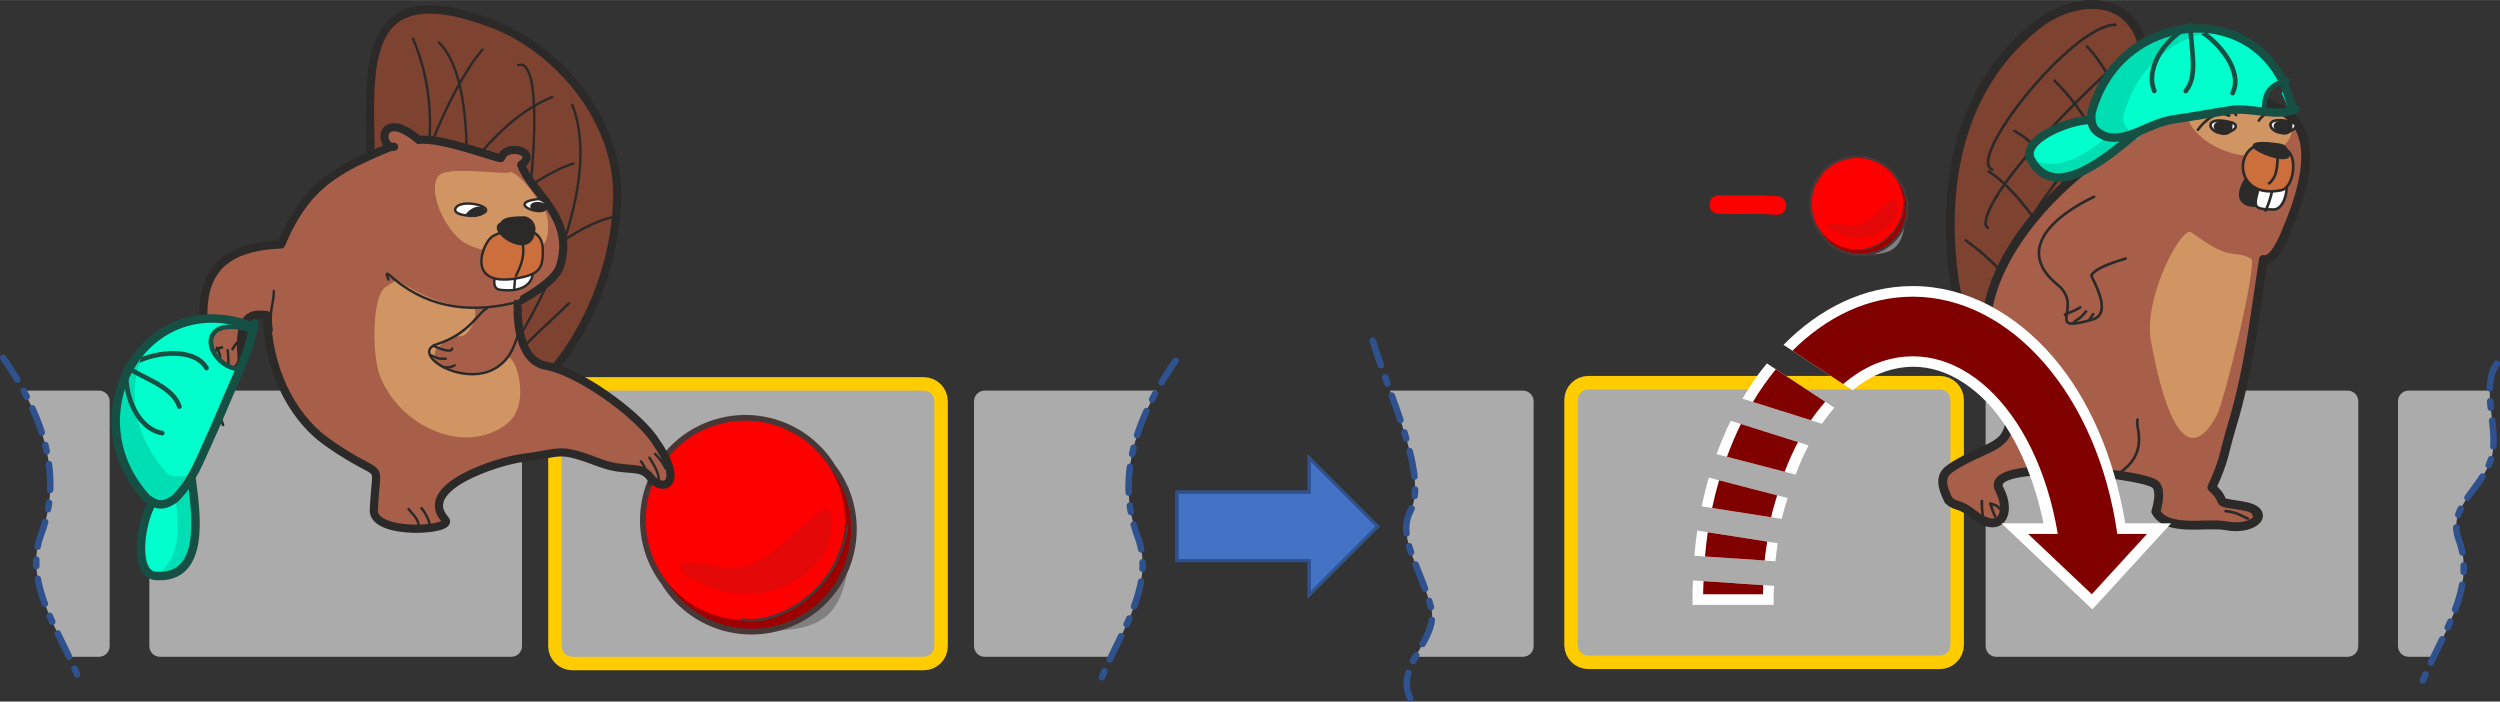 <?xml version="1.0" encoding="UTF-8" standalone="no"?>
<svg
   xmlns:dc="http://purl.org/dc/elements/1.1/"
   xmlns:cc="http://creativecommons.org/ns#"
   xmlns:rdf="http://www.w3.org/1999/02/22-rdf-syntax-ns#"
   xmlns:svg="http://www.w3.org/2000/svg"
   xmlns="http://www.w3.org/2000/svg"
   xmlns:sodipodi="http://sodipodi.sourceforge.net/DTD/sodipodi-0.dtd"
   xmlns:inkscape="http://www.inkscape.org/namespaces/inkscape"
   inkscape:export-ydpi="300"
   inkscape:export-xdpi="300"
   inkscape:export-filename="C:\Users\Susanne Datzko\Desktop\Informatik-Biber\github\2021\1_swiss_workshop\2021-CH-07a_Calculating_With_Hats\graphics\2021-CH-07a_beavers.png"
   xml:space="preserve"
   width="9.244in"
   height="2.594in"
   version="1.1"
   style="clip-rule:evenodd;fill-rule:evenodd;image-rendering:optimizeQuality;shape-rendering:geometricPrecision;text-rendering:geometricPrecision"
   viewBox="0 0 9392.108 2635.306"
   id="svg3471"
   sodipodi:docname="2021-CH-07a_taskbody_hand_head_chip-compatible.svg"
   inkscape:version="1.0 (4035a4fb49, 2020-05-01)"><rect x="0" y="0" width="9392.108" height="2635.306" fill="#333333" stroke="none"/><sodipodi:namedview
   fit-margin-bottom="0"
   fit-margin-right="0"
   fit-margin-left="0"
   fit-margin-top="0"
   inkscape:window-maximized="1"
   inkscape:window-y="222"
   inkscape:window-x="-8"
   inkscape:cy="233.82433"
   inkscape:cx="724.47735"
   inkscape:zoom="0.70933282"
   inkscape:snap-global="false"
   inkscape:document-rotation="0"
   pagecolor="#ffffff"
   bordercolor="#666666"
   borderopacity="1"
   objecttolerance="10"
   gridtolerance="10"
   guidetolerance="10"
   inkscape:pageopacity="0"
   inkscape:pageshadow="2"
   inkscape:window-width="1680"
   inkscape:window-height="987"
   id="namedview3473"
   showgrid="false"
   inkscape:current-layer="_1128255232" />
 <defs
   id="defs2260">
  <style
   type="text/css"
   id="style2258">
   <![CDATA[
    .str1 {stroke:#2B2A29;stroke-width:6;stroke-linecap:round;stroke-linejoin:round}
    .str0 {stroke:#2B2A29;stroke-width:20;stroke-linecap:round;stroke-linejoin:round}
    .str3 {stroke:#E31E24;stroke-width:60;stroke-linecap:round;stroke-linejoin:round}
    .str2 {stroke:#E31E24;stroke-width:60;stroke-dasharray:60 60}
    .fil5 {fill:none}
    .fil19 {fill:#009846}
    .fil6 {fill:#2B2A29}
    .fil9 {fill:#748187}
    .fil11 {fill:#7E4230}
    .fil8 {fill:#96A7B1}
    .fil12 {fill:#A75F4A}
    .fil16 {fill:#B8C8BA}
    .fil15 {fill:#CC6F3C}
    .fil13 {fill:#D19563}
    .fil3 {fill:#EF7F1A}
    .fil10 {fill:#FCD5A6}
    .fil14 {fill:#FEFEFE}
    .fil7 {fill:#0A592C}
    .fil17 {fill:#8B998D}
    .fil2 {fill:#9D6432}
    .fil1 {fill:#BEBC9B}
    .fil0 {fill:#E1E0D1}
    .fil18 {fill:#E2E7E3}
    .fil4 {fill:#FBCCA2}
   ]]>
  </style>
 </defs>
 <g
   transform="translate(4117.684,-1949.928)"
   id="Layer_x0020_1">
  <g
   id="_1128255232"><g
   id="g1094"><g
     id="g1833-10-6"
     transform="matrix(29.362,0,0,29.362,-4504.078,1167.368)"
     style="clip-rule:evenodd;fill-rule:evenodd;image-rendering:optimizeQuality;shape-rendering:geometricPrecision;text-rendering:geometricPrecision"><path
       id="path4830-99-9"
       d="m 256.893,50.719 c 0.688,9.309 -2.19,8.256 -6.34,8.619"
       style="font-variation-settings:normal;opacity:1;vector-effect:none;fill:#808080;fill-opacity:1;stroke:none;stroke-width:3.445;stroke-linecap:butt;stroke-linejoin:miter;stroke-miterlimit:4;stroke-dasharray:none;stroke-dashoffset:0;stroke-opacity:1;paint-order:markers stroke fill;stop-color:#000000;stop-opacity:1"
       sodipodi:nodetypes="cc" /><g
       id="g2065-0-96-5"
       transform="matrix(0.854,0,0,0.854,195.644,-111.51)"><g
         id="g2073-17-1-51"><g
           transform="translate(-0.102,0.034)"
           id="g2019-2-3-6"><path
             d="m 64.703,185.418 a 6.852,6.852 0 0 0 -6.845,6.851 6.852,6.852 0 0 0 1.411,4.165 6.852,6.852 0 0 0 5.856,3.295 6.852,6.852 0 0 0 6.852,-6.852 6.852,6.852 0 0 0 -1.413,-4.167 6.852,6.852 0 0 0 -5.29e-4,-0.001 6.852,6.852 0 0 0 -5.854,-3.292 6.852,6.852 0 0 0 -0.006,0 z"
             style="fill:#666666;fill-opacity:1;stroke:#483737;stroke-width:0.797;stroke-miterlimit:4;stroke-dasharray:none;stroke-opacity:1;paint-order:markers stroke fill;stop-color:#000000"
             id="path1975-1-4-4-2-6" /><path
             d="m 71.976,192.877 a 6.852,6.852 0 0 1 -6.852,6.852 6.852,6.852 0 0 1 -6.852,-6.852 6.852,6.852 0 0 1 6.852,-6.852 6.852,6.852 0 0 1 6.852,6.852"
             style="fill:#9e0000;fill-opacity:1;stroke:none;stroke-width:2.823;stroke-miterlimit:4;stroke-dasharray:none;stroke-opacity:1;paint-order:markers stroke fill;stop-color:#000000;font-variation-settings:normal;opacity:1;vector-effect:none;stroke-linecap:butt;stroke-linejoin:miter;stroke-dashoffset:0;stop-opacity:1"
             id="path1975-1-9-9-9" /><path
             d="m 71.56,192.269 a 6.852,6.852 0 0 1 -6.852,6.852 6.852,6.852 0 0 1 -6.852,-6.852 6.852,6.852 0 0 1 6.852,-6.852 6.852,6.852 0 0 1 6.852,6.852"
             style="fill:#ff0000;fill-opacity:1;stroke:none;stroke-width:2.823;stroke-miterlimit:4;stroke-dasharray:none;stroke-opacity:1;paint-order:markers stroke fill;stop-color:#000000;font-variation-settings:normal;opacity:1;vector-effect:none;stroke-linecap:butt;stroke-linejoin:miter;stroke-dashoffset:0;stop-opacity:1"
             id="path1975-4-16-3" /><path
             sodipodi:nodetypes="cscc"
             d="m 70.646,192.766 c 0.339,-4.262 -3.69,3.629 -7.566,2.731 -4.853,-1.124 -2.988,0.86 0.293,1.707 3.279,0.79 7.246,-1.455 7.273,-4.438 z"
             style="fill:#e40808;fill-opacity:1;stroke:none;stroke-width:2.025;stroke-miterlimit:4;stroke-dasharray:none;stroke-opacity:1;paint-order:markers stroke fill;stop-color:#000000;font-variation-settings:normal;opacity:1;vector-effect:none;stroke-linecap:butt;stroke-linejoin:miter;stroke-dashoffset:0;stop-opacity:1"
             id="path1975-17-6-9-2" /></g><path
           id="path1204-9-6"
           d="m 71.619,192.568 a 0.097,0.097 0 0 0 -0.084,0.082 c -0.356,2.456 -1.64,4.154 -3.086,5.191 -1.446,1.037 -3.059,1.403 -4.025,1.203 a 0.097,0.097 0 0 0 -0.115,0.074 0.097,0.097 0 0 0 0.076,0.115 c 1.053,0.218 2.695,-0.17 4.178,-1.234 1.483,-1.064 2.801,-2.813 3.164,-5.322 a 0.097,0.097 0 0 0 -0.082,-0.109 0.097,0.097 0 0 0 -0.025,0 z"
           style="color:#000000;font-style:normal;font-variant:normal;font-weight:normal;font-stretch:normal;font-size:medium;line-height:normal;font-family:sans-serif;font-variant-ligatures:normal;font-variant-position:normal;font-variant-caps:normal;font-variant-numeric:normal;font-variant-alternates:normal;font-variant-east-asian:normal;font-feature-settings:normal;font-variation-settings:normal;text-indent:0;text-align:start;text-decoration:none;text-decoration-line:none;text-decoration-style:solid;text-decoration-color:#000000;letter-spacing:normal;word-spacing:normal;text-transform:none;writing-mode:lr-tb;direction:ltr;text-orientation:mixed;dominant-baseline:auto;baseline-shift:baseline;text-anchor:start;white-space:normal;shape-padding:0;shape-margin:0;inline-size:0;clip-rule:nonzero;display:inline;overflow:visible;visibility:visible;opacity:1;isolation:auto;mix-blend-mode:normal;color-interpolation:sRGB;color-interpolation-filters:linearRGB;solid-color:#000000;solid-opacity:1;vector-effect:none;fill:#483737;fill-opacity:1;fill-rule:nonzero;stroke:none;stroke-width:0.194;stroke-linecap:round;stroke-linejoin:round;stroke-miterlimit:4;stroke-dasharray:none;stroke-dashoffset:0;stroke-opacity:1;color-rendering:auto;image-rendering:auto;shape-rendering:auto;text-rendering:auto;enable-background:accumulate;stop-color:#000000;stop-opacity:1" /></g></g></g><g
     style="opacity:1;font-variation-settings:normal;vector-effect:none;fill:#9e0000;fill-opacity:1;stroke:none;stroke-width:70.761;stroke-linecap:butt;stroke-linejoin:miter;stroke-miterlimit:4;stroke-dasharray:none;stroke-dashoffset:0;stroke-opacity:1;paint-order:markers stroke fill;stop-color:#000000;stop-opacity:1"
     id="g1056"><path
       id="path1058"
       d="m 2339.714,2718.405 c 71.906,2.216 146.819,-2.624 218.13,3.555"
       style="color:#000000;font-style:normal;font-variant:normal;font-weight:normal;font-stretch:normal;font-size:medium;line-height:normal;font-family:sans-serif;font-variant-ligatures:normal;font-variant-position:normal;font-variant-caps:normal;font-variant-numeric:normal;font-variant-alternates:normal;font-variant-east-asian:normal;font-feature-settings:normal;font-variation-settings:normal;text-indent:0;text-align:start;text-decoration:none;text-decoration-line:none;text-decoration-style:solid;text-decoration-color:#000000;letter-spacing:normal;word-spacing:normal;text-transform:none;writing-mode:lr-tb;direction:ltr;text-orientation:mixed;dominant-baseline:auto;baseline-shift:baseline;text-anchor:start;white-space:normal;shape-padding:0;shape-margin:0;inline-size:0;clip-rule:nonzero;display:inline;overflow:visible;visibility:visible;isolation:auto;mix-blend-mode:normal;color-interpolation:sRGB;color-interpolation-filters:linearRGB;solid-color:#000000;solid-opacity:1;vector-effect:none;fill:#9e0000;fill-opacity:1;fill-rule:nonzero;stroke:none;stroke-width:70.761;stroke-linecap:butt;stroke-linejoin:miter;stroke-miterlimit:4;stroke-dasharray:none;stroke-dashoffset:0;stroke-opacity:1;paint-order:markers stroke fill;color-rendering:auto;image-rendering:auto;shape-rendering:auto;text-rendering:auto;enable-background:accumulate;stop-color:#000000;stop-opacity:1" /><path
       id="path1060"
       d="M 2339.797 2683.481 A 34.924 34.924 0 0 0 2304.807 2717.328 A 34.924 34.924 0 0 0 2338.639 2753.312 C 2412.857 2755.6 2487.178 2750.891 2554.83 2756.754 A 34.924 34.924 0 0 0 2592.639 2724.975 A 34.924 34.924 0 0 0 2560.859 2687.166 C 2485.89 2680.669 2410.385 2685.641 2340.791 2683.496 A 34.924 34.924 0 0 0 2339.797 2683.481 z "
       style="color:#000000;font-style:normal;font-variant:normal;font-weight:normal;font-stretch:normal;font-size:medium;line-height:normal;font-family:sans-serif;font-variant-ligatures:normal;font-variant-position:normal;font-variant-caps:normal;font-variant-numeric:normal;font-variant-alternates:normal;font-variant-east-asian:normal;font-feature-settings:normal;font-variation-settings:normal;text-indent:0;text-align:start;text-decoration:none;text-decoration-line:none;text-decoration-style:solid;text-decoration-color:#000000;letter-spacing:normal;word-spacing:normal;text-transform:none;writing-mode:lr-tb;direction:ltr;text-orientation:mixed;dominant-baseline:auto;baseline-shift:baseline;text-anchor:start;white-space:normal;shape-padding:0;shape-margin:0;inline-size:0;clip-rule:nonzero;display:inline;overflow:visible;visibility:visible;isolation:auto;mix-blend-mode:normal;color-interpolation:sRGB;color-interpolation-filters:linearRGB;solid-color:#000000;solid-opacity:1;vector-effect:none;fill:#ff0000;fill-opacity:1;fill-rule:nonzero;stroke:none;stroke-width:70.766;stroke-linecap:butt;stroke-linejoin:miter;stroke-miterlimit:4;stroke-dasharray:none;stroke-dashoffset:0;stroke-opacity:1;paint-order:markers stroke fill;color-rendering:auto;image-rendering:auto;shape-rendering:auto;text-rendering:auto;enable-background:accumulate;stop-color:#000000;stop-opacity:1;opacity:1" /></g></g>
   
   
   
   
   
   
   
   
   
   
   
   
   
   
   
   
   
   
   
   
   
   
   
   
   
   
   
   
   
   
   
   
   
   
   
   
   
   
   
   
   
   
   
   
   
   
   
   
   
   
   
   
   
   
   
   
   
   
   
   
   
   
   
   
   
   
   
   
   
   
   
   
   
   
   
   
   
   
   
   
   
   
   
   
   
   
   
   
   
   
   
   
   
   
   
   
   
   
   
   
   
   
   
   
   
   
   
   
   
   
  <path
   d="m -1967.541,3417.271 h 1319.973 c 22.16,0 39.999,17.84 39.999,39.999 v 919.981 c 0,22.16 -17.84,39.999 -39.999,39.999 H -1967.541 c -22.16,0 -39.999,-17.84 -39.999,-39.999 v -919.981 c 0,-22.16 17.84,-39.999 39.999,-39.999 z"
   style="font-variation-settings:normal;clip-rule:evenodd;opacity:1;vector-effect:none;fill:none;fill-opacity:1;fill-rule:evenodd;stroke:#ffcc00;stroke-width:101.292;stroke-linecap:round;stroke-linejoin:round;stroke-miterlimit:4;stroke-dasharray:none;stroke-dashoffset:0;stroke-opacity:1;paint-order:markers fill stroke;image-rendering:optimizeQuality;shape-rendering:geometricPrecision;text-rendering:geometricPrecision;stop-color:#000000;stop-opacity:1"
   id="rect1699-3-7" /><path
   d="m -1967.541,3417.271 h 1319.973 c 22.16,0 39.999,17.84 39.999,39.999 v 919.981 c 0,22.16 -17.84,39.999 -39.999,39.999 H -1967.541 c -22.16,0 -39.999,-17.84 -39.999,-39.999 v -919.981 c 0,-22.16 17.84,-39.999 39.999,-39.999 z"
   style="clip-rule:evenodd;fill:#ababab;fill-opacity:1;fill-rule:evenodd;stroke:none;stroke-width:101.292;stroke-linecap:round;stroke-linejoin:round;stroke-opacity:1;paint-order:markers fill stroke;image-rendering:optimizeQuality;shape-rendering:geometricPrecision;text-rendering:geometricPrecision;stop-color:#000000"
   id="rect1699-3" /><g
   id="g1833-10"
   transform="matrix(63.913,0,0,63.913,-17348.106,535.216)"><path
     id="path4830-99"
     d="m 256.893,50.719 c 0.688,9.309 -2.19,8.256 -6.34,8.619"
     style="font-variation-settings:normal;opacity:1;vector-effect:none;fill:#808080;fill-opacity:1;stroke:none;stroke-width:3.445;stroke-linecap:butt;stroke-linejoin:miter;stroke-miterlimit:4;stroke-dasharray:none;stroke-dashoffset:0;stroke-opacity:1;paint-order:markers stroke fill;stop-color:#000000;stop-opacity:1"
     sodipodi:nodetypes="cc" /><g
     id="g2065-0-96"
     transform="matrix(0.854,0,0,0.854,195.644,-111.51)"><g
       id="g2073-17-1"><g
         transform="translate(-0.102,0.034)"
         id="g2019-2-3"><path
           d="m 64.703,185.418 a 6.852,6.852 0 0 0 -6.845,6.851 6.852,6.852 0 0 0 1.411,4.165 6.852,6.852 0 0 0 5.856,3.295 6.852,6.852 0 0 0 6.852,-6.852 6.852,6.852 0 0 0 -1.413,-4.167 6.852,6.852 0 0 0 -5.29e-4,-0.001 6.852,6.852 0 0 0 -5.854,-3.292 6.852,6.852 0 0 0 -0.006,0 z"
           style="fill:#666666;fill-opacity:1;stroke:#483737;stroke-width:0.797;stroke-miterlimit:4;stroke-dasharray:none;stroke-opacity:1;paint-order:markers stroke fill;stop-color:#000000"
           id="path1975-1-4-4-2" /><path
           d="m 71.976,192.877 a 6.852,6.852 0 0 1 -6.852,6.852 6.852,6.852 0 0 1 -6.852,-6.852 6.852,6.852 0 0 1 6.852,-6.852 6.852,6.852 0 0 1 6.852,6.852"
           style="fill:#9e0000;fill-opacity:1;stroke:none;stroke-width:1.297;stroke-miterlimit:4;stroke-dasharray:none;stroke-opacity:1;paint-order:markers stroke fill;stop-color:#000000"
           id="path1975-1-9-9" /><path
           d="m 71.56,192.269 a 6.852,6.852 0 0 1 -6.852,6.852 6.852,6.852 0 0 1 -6.852,-6.852 6.852,6.852 0 0 1 6.852,-6.852 6.852,6.852 0 0 1 6.852,6.852"
           style="fill:#ff0000;fill-opacity:1;stroke:none;stroke-width:1.297;stroke-miterlimit:4;stroke-dasharray:none;stroke-opacity:1;paint-order:markers stroke fill;stop-color:#000000"
           id="path1975-4-16" /><path
           sodipodi:nodetypes="cscc"
           d="m 70.646,192.766 c 0.339,-4.262 -3.69,3.629 -7.566,2.731 -4.853,-1.124 -2.988,0.86 0.293,1.707 3.279,0.79 7.246,-1.455 7.273,-4.438 z"
           style="fill:#e40808;fill-opacity:1;stroke:none;stroke-width:0.93;stroke-miterlimit:4;stroke-dasharray:none;stroke-opacity:1;paint-order:markers stroke fill;stop-color:#000000"
           id="path1975-17-6-9" /></g><path
         id="path1204-9"
         d="m 71.619,192.568 a 0.097,0.097 0 0 0 -0.084,0.082 c -0.356,2.456 -1.64,4.154 -3.086,5.191 -1.446,1.037 -3.059,1.403 -4.025,1.203 a 0.097,0.097 0 0 0 -0.115,0.074 0.097,0.097 0 0 0 0.076,0.115 c 1.053,0.218 2.695,-0.17 4.178,-1.234 1.483,-1.064 2.801,-2.813 3.164,-5.322 a 0.097,0.097 0 0 0 -0.082,-0.109 0.097,0.097 0 0 0 -0.025,0 z"
         style="color:#000000;font-style:normal;font-variant:normal;font-weight:normal;font-stretch:normal;font-size:medium;line-height:normal;font-family:sans-serif;font-variant-ligatures:normal;font-variant-position:normal;font-variant-caps:normal;font-variant-numeric:normal;font-variant-alternates:normal;font-variant-east-asian:normal;font-feature-settings:normal;font-variation-settings:normal;text-indent:0;text-align:start;text-decoration:none;text-decoration-line:none;text-decoration-style:solid;text-decoration-color:#000000;letter-spacing:normal;word-spacing:normal;text-transform:none;writing-mode:lr-tb;direction:ltr;text-orientation:mixed;dominant-baseline:auto;baseline-shift:baseline;text-anchor:start;white-space:normal;shape-padding:0;shape-margin:0;inline-size:0;clip-rule:nonzero;display:inline;overflow:visible;visibility:visible;opacity:1;isolation:auto;mix-blend-mode:normal;color-interpolation:sRGB;color-interpolation-filters:linearRGB;solid-color:#000000;solid-opacity:1;vector-effect:none;fill:#483737;fill-opacity:1;fill-rule:nonzero;stroke:none;stroke-width:0.194;stroke-linecap:round;stroke-linejoin:round;stroke-miterlimit:4;stroke-dasharray:none;stroke-dashoffset:0;stroke-opacity:1;color-rendering:auto;image-rendering:auto;shape-rendering:auto;text-rendering:auto;enable-background:accumulate;stop-color:#000000;stop-opacity:1" /></g></g></g><path
   d="m 1849.72,3412.769 h 1319.973 c 22.16,0 39.999,17.84 39.999,39.999 v 919.981 c 0,22.16 -17.84,39.999 -39.999,39.999 H 1849.72 c -22.16,0 -39.999,-17.84 -39.999,-39.999 v -919.981 c 0,-22.16 17.84,-39.999 39.999,-39.999 z"
   style="clip-rule:evenodd;fill:none;fill-rule:evenodd;stroke:#ffcc00;stroke-width:101.292;stroke-linecap:round;stroke-linejoin:round;stroke-opacity:1;paint-order:markers fill stroke;image-rendering:optimizeQuality;shape-rendering:geometricPrecision;text-rendering:geometricPrecision;stop-color:#000000"
   id="rect1699-3-1-5" /><path
   d="m 3382.073,3417.271 h 1319.973 c 22.16,0 39.999,17.84 39.999,39.999 v 919.981 c 0,22.16 -17.84,39.999 -39.999,39.999 H 3382.073 c -22.16,0 -39.999,-17.84 -39.999,-39.999 v -919.981 c 0,-22.16 17.84,-39.999 39.999,-39.999 z"
   style="clip-rule:evenodd;fill:#ababab;fill-opacity:1;fill-rule:evenodd;stroke:none;stroke-width:101.292;stroke-linecap:round;stroke-linejoin:round;stroke-opacity:0.726;paint-order:markers fill stroke;image-rendering:optimizeQuality;shape-rendering:geometricPrecision;text-rendering:geometricPrecision;stop-color:#000000"
   id="rect1699" /><path
   id="rect1699-0"
   style="clip-rule:evenodd;fill:#ababab;fill-opacity:1;fill-rule:evenodd;stroke:none;stroke-width:101.292;stroke-linecap:round;stroke-linejoin:round;stroke-opacity:0.726;paint-order:markers fill stroke;image-rendering:optimizeQuality;shape-rendering:geometricPrecision;text-rendering:geometricPrecision;stop-color:#000000"
   d="m -4029.286,3417.26 c 89.657,164.91 136.978,352.005 66.289,539.305 -58.963,156.232 35.241,315.043 104.922,460.676 h 112.384 c 22.16,0 39.997,-17.837 39.997,-39.997 v -919.966 c 0,-22.16 -17.837,-40.017 -39.997,-40.017 z"
   sodipodi:nodetypes="cscssssc" /><path
   d="m -3516.605,3417.271 h 1319.973 c 22.16,0 39.999,17.84 39.999,39.999 v 919.981 c 0,22.16 -17.84,39.999 -39.999,39.999 h -1319.973 c -22.16,0 -39.999,-17.84 -39.999,-39.999 v -919.981 c 0,-22.16 17.84,-39.999 39.999,-39.999 z"
   style="clip-rule:evenodd;fill:#ababab;fill-opacity:1;fill-rule:evenodd;stroke:none;stroke-width:101.292;stroke-linecap:round;stroke-linejoin:round;stroke-opacity:0.726;paint-order:markers fill stroke;image-rendering:optimizeQuality;shape-rendering:geometricPrecision;text-rendering:geometricPrecision;stop-color:#000000"
   id="rect1699-4" /><path
   d="m -418.48,3417.28 c -22.159,0 -39.997,17.837 -39.997,39.997 v 919.966 c 0,22.16 17.837,39.997 39.997,39.997 H 56.376 c 69.076,-142.805 157.619,-297.848 100.043,-450.402 -72.145,-191.161 -21.515,-382.194 71.746,-549.557 z"
   style="clip-rule:evenodd;fill:#ababab;fill-opacity:1;fill-rule:evenodd;stroke:none;stroke-width:101.292;stroke-linecap:round;stroke-linejoin:round;stroke-opacity:0.726;paint-order:markers fill stroke;image-rendering:optimizeQuality;shape-rendering:geometricPrecision;text-rendering:geometricPrecision;stop-color:#000000"
   id="rect1699-5" /><path
   d="m 1104.332,3417.28 c 63.153,174.036 126.683,356.478 75.735,454.888 -49.624,95.853 37.959,206.982 78.423,359.743 17.668,66.701 -25.988,125.085 -58.765,185.328 h 404.184 c 22.16,0 39.997,-17.837 39.997,-39.997 V 3457.277 c 0,-22.159 -17.837,-39.997 -39.997,-39.997 z"
   style="clip-rule:evenodd;fill:#ababab;fill-opacity:1;fill-rule:evenodd;stroke:none;stroke-width:101.292;stroke-linecap:round;stroke-linejoin:round;stroke-opacity:0.726;paint-order:markers fill stroke;image-rendering:optimizeQuality;shape-rendering:geometricPrecision;text-rendering:geometricPrecision;stop-color:#000000"
   id="rect1699-47" /><path
   d="m 1849.72,3412.769 h 1319.973 c 22.16,0 39.999,17.84 39.999,39.999 v 919.981 c 0,22.16 -17.84,39.999 -39.999,39.999 H 1849.72 c -22.16,0 -39.999,-17.84 -39.999,-39.999 v -919.981 c 0,-22.16 17.84,-39.999 39.999,-39.999 z"
   style="clip-rule:evenodd;fill:#ababab;fill-opacity:1;fill-rule:evenodd;stroke:none;stroke-width:101.292;stroke-linecap:round;stroke-linejoin:round;stroke-opacity:0.726;paint-order:markers fill stroke;image-rendering:optimizeQuality;shape-rendering:geometricPrecision;text-rendering:geometricPrecision;stop-color:#000000"
   id="rect1699-8" /><path
   id="rect1699-88"
   style="clip-rule:evenodd;fill:#ababab;fill-opacity:1;fill-rule:evenodd;stroke:none;stroke-width:101.292;stroke-linecap:round;stroke-linejoin:round;stroke-opacity:0.726;paint-order:markers fill stroke;image-rendering:optimizeQuality;shape-rendering:geometricPrecision;text-rendering:geometricPrecision;stop-color:#000000"
   d="m 4931.14,3417.28 c -22.16,0 -39.997,17.837 -39.997,39.997 v 919.966 c 0,22.16 17.837,39.997 39.997,39.997 h 94.091 c 68.144,-139.657 150.561,-290.503 94.504,-439.034 -46.847,-124.129 87.833,-190.553 122.574,-308.13 21.419,-72.489 -7.087,-169.722 -6.47,-252.796 z" /><g
   style="clip-rule:evenodd;fill-rule:evenodd;image-rendering:optimizeQuality;shape-rendering:geometricPrecision;text-rendering:geometricPrecision"
   id="g1826-1-5"
   transform="matrix(1.534,0,0,1.534,-3517.129,742.053)"><g
     id="g2391-3-5"><path
       style="stroke-width:20.002;stroke-miterlimit:4;stroke-dasharray:none"
       class="fil11 str0"
       d="m 438,1754 c -7,-42 47,-214 53,-300 6,-91 27,-143 26,-247 -1,-233 -45,-489 293,-363 163,60 308,232 310,414 1,180 -82,382 -221,501 -122,105 -255,132 -398,54 -33,-18 -57,-23 -63,-59 z"
       id="path2371-4-3" /><path
       class="fil5 str1"
       d="m 620,882 c 72,170 38,333 -8,503 -16,63 -49,255 -34,317"
       id="path2373-3-8" /><path
       class="fil5 str1"
       d="m 683,891 c 88,83 73,363 55,474 -4,25 -58,259 -56,262"
       id="path2375-2-0" /><path
       class="fil5 str1"
       d="m 877,947 c 63,-22 34,279 29,306 -27,161 -82,282 -135,429"
       id="path2377-2-0" /><path
       class="fil5 str1"
       d="m 1010,1044 c 75,189 -76,515 -193,659 -15,18 -16,12 -24,-7"
       id="path2379-0-4" /><path
       class="fil5 str1"
       d="m 790,909 c -76,86 -199,364 -163,465"
       id="path2381-2-5" /><path
       class="fil5 str1"
       d="M 961,1025 C 708,1126 542,1605 562,1587"
       id="path2383-8-6" /><path
       class="fil5 str1"
       d="m 1013,1188 c -91,24 -301,194 -360,267 -9,11 -107,148 -70,154 l 9,1"
       id="path2385-1-1" /><path
       class="fil5 str1"
       d="m 1105,1320 c -143,35 -377,269 -422,405 l 2,6"
       id="path2387-8-3" /><path
       class="fil5 str1"
       d="m 1002,1530 c -47,47 -148,131 -173,187"
       id="path2389-8-6" /></g><path
     class="fil12 str0"
     d="m 885,1191 c 24,69 133,127 95,249 -13,41 -103,86 -103,87 -1,1 -10,142 68,156 80,14 219,114 265,179 82,116 19,132 -9,94 -24,-32 -57,-11 -120,-34 -110,-41 -90,-26 -194,-13 -55,7 -261,70 -188,151 24,27 -178,40 -175,-24 6,-136 32,-63 -113,-165 -95,-67 -147,-190 -149,-312 -37,-4 -70,-3 -62,102 5,56 -101,64 -93,-121 6,-118 90,-150 190,-154 58,-138 126,-181 266,-238 4,-2 19,-1 5,-1 -35,-9 -22,-92 66,-17 60,-7 200,50 202,44 11,-37 94,-16 49,17 z"
     id="path3063-4-4" /><path
     class="fil13"
     d="m 555,1489 c -36,17 -36,168 -16,219 49,125 208,196 310,118 67,-51 16,-184 1,-160 -21,33 -114,49 -145,27 -9,-7 -44,-5 -29,-50 1,0 32,-34 58,-32 28,3 55,-72 27,-72 -62,0 -126,-31 -176,-63 -7,-5 -21,8 -30,13 z"
     id="path3065-0-0" /><path
     class="fil5 str1"
     d="m 879,1526 c -107,28 -213,21 -305,-55 -8,-6 -27,-27 -14,1"
     id="path3067-2-3" /><path
     class="fil5 str1"
     d="m 802,1542 c -21,8 -43,63 -123,88 -87,28 142,156 193,-9 2,-6 3,1 3,-9"
     id="path3069-1-1" /><path
     class="fil5 str1"
     d="m 609,2034 c 11,14 25,24 25,44"
     id="path3071-3-0" /><path
     class="fil5 str1"
     d="m 641,2032 c 11,14 16,25 21,42"
     id="path3073-0-6" /><path
     class="fil5 str1"
     d="m 1178,1917 c 10,13 22,39 21,56"
     id="path3075-7-8" /><path
     class="fil5 str1"
     d="m 1199,1908 c 9,14 25,40 23,58"
     id="path3077-2-7" /><path
     class="fil5 str1"
     d="m 1213,1899 c 9,10 20,22 25,35"
     id="path3079-8-7" /><path
     class="fil13"
     d="m 855,1210 c -32,4 -159,-18 -175,11 -24,44 25,141 72,164 47,23 134,37 182,7 20,-12 23,-72 5,-96 -17,-24 -51,-79 -81,-88 -1,0 -2,2 -3,2 z"
     id="path3081-2-2" /><path
     class="fil14 str1"
     d="m 829,1445 c -6,8 -21,49 4,52 95,12 89,-63 65,-62 -9,0 -66,7 -69,10 z"
     id="path3083-0-4" /><path
     class="fil5 str1"
     d="m 868,1437 c 3,26 2,31 0,56"
     id="path3085-2-4" /><path
     class="fil15 str1"
     d="m 815,1366 c 28,-17 123,-39 123,34 0,45 -7,60 -70,70 -121,18 -76,-91 -53,-104 z"
     id="path3087-2-6" /><path
     class="fil5 str1"
     d="m 884,1348 c 7,50 13,65 -12,115"
     id="path3089-2-1" /><path
     class="fil6 str1"
     d="m 893,1320 c -11,0 -52,-1 -56,14 -42,15 76,98 80,14 0,-18 -17,-28 -24,-28 z"
     id="path3091-7-6" /><path
     class="fil14 str1"
     d="m 725,1296 c 17,-26 121,4 49,19 -11,3 -61,-1 -49,-19 z"
     id="path3093-5-7" /><path
     class="fil14 str1"
     d="m 925,1275 c -89,11 39,54 19,10 -2,-5 -14,-11 -19,-10 z"
     id="path3095-8-6" /><path
     class="fil6 str1"
     d="m 912,1298 c -13,-19 42,-16 29,0 -6,6 -28,2 -29,0 z"
     id="path3097-1-9" /><path
     class="fil6 str1"
     d="m 752,1313 c 32,-39 71,3 8,3 -3,0 -2,0 -8,-3 z"
     id="path3099-6-6" /><path
     class="fil5 str1"
     d="m 140,1639 c 10,20 7,19 7,41"
     id="path3109-7-8" /><path
     class="fil5 str1"
     d="m 166,1645 c 2,16 2,26 2,42"
     id="path3111-4-7" /><path
     class="fil5 str1"
     d="m 670,1634 c 7,4 44,20 46,7"
     id="path3113-8-9" /><path
     class="fil5 str1"
     d="m 663,1657 c 19,9 20,9 37,9"
     id="path3115-8-2" /><path
     class="fil5 str1"
     d="m 695,1687 c 13,0 15,1 27,-5"
     id="path3117-6-8" /><path
     class="fil5 str1"
     d="m 279,1500 c 1,27 -13,50 -5,97"
     id="path3119-8-7" /></g><g
   id="g1712-5-2-0"
   style="clip-rule:evenodd;fill-rule:evenodd;image-rendering:optimizeQuality;shape-rendering:geometricPrecision;text-rendering:geometricPrecision"
   transform="matrix(0.448,-1.609,1.609,0.448,-5610.488,4133.322)"><path
     id="path3101-3-2-3"
     d="m 713,1250 c 19,-15 56,-31 75,-11 l 2,1"
     class="fil5 str1" /><path
     id="path3103-7-1-2"
     d="m 883,1225 c 26,6 26,17 35,22"
     class="fil5 str1" /><path
     id="path3105-1-2-2"
     d="m 609,1139 c -21,-25 -42,-4 -28,9"
     class="fil5 str1" /><path
     id="path3107-5-1-1"
     d="m 831,1179 c 14,4 43,4 49,22"
     class="fil5 str1" /><path
     style="font-variation-settings:normal;opacity:1;vector-effect:none;fill:#00ffcc;fill-opacity:1;stroke:none;stroke-width:10.583;stroke-linecap:round;stroke-linejoin:round;stroke-miterlimit:4;stroke-dasharray:none;stroke-dashoffset:0;stroke-opacity:1;paint-order:markers fill stroke;stop-color:#000000;stop-opacity:1"
     d="m 574,1215.848 c -62.959,25.93 -206.713,93.299 -228.958,-21.276 -9.36,-48.207 114.904,-61.999 165.037,-49.342"
     id="path1476-0-7-7"
     sodipodi:nodetypes="csc" /><path
     id="path1474-1-4-6-7"
     style="font-variation-settings:normal;clip-rule:evenodd;opacity:1;vector-effect:none;fill:#00ffcc;fill-opacity:1;fill-rule:evenodd;stroke:none;stroke-width:1;stroke-linecap:round;stroke-linejoin:round;stroke-miterlimit:4;stroke-dasharray:none;stroke-dashoffset:0;stroke-opacity:1;paint-order:markers fill stroke;image-rendering:optimizeQuality;shape-rendering:geometricPrecision;text-rendering:geometricPrecision;stop-color:#000000;stop-opacity:1"
     d="m 68.316,95.082 c -7.287,-0.021 -14.878,3.407 -19.894,10.954 -1.241,1.545 -1.448,2.484 0.438,6.039 4.605,2.948 9.662,3.244 15.524,4.189 4.006,0.646 8.04,1.078 12.047,1.672 1.078,0.16 2.182,0.325 3.299,0.473 -0.051,-0.637 -0.188,-1.275 -0.123,-1.91 0.625,-6.153 8.781,-9.582 8.781,1.605 l 0.018,0.77 c 0.252,-0.016 0.501,-0.045 0.752,-0.068 1.418,-15.2 -9.212,-23.69 -20.842,-23.723 z"
     transform="matrix(10.583,0,0,10.583,0,-0.093)"
     sodipodi:nodetypes="cccsscscccsc" /><path
     style="font-variation-settings:normal;opacity:1;vector-effect:none;fill:none;fill-opacity:1;stroke:#165044;stroke-width:10.583;stroke-linecap:round;stroke-linejoin:round;stroke-miterlimit:4;stroke-dasharray:none;stroke-dashoffset:0;stroke-opacity:1;paint-order:markers fill stroke;stop-color:#000000;stop-opacity:1"
     d="m 773.621,1005.056 c 10.303,0.765 18.101,12.779 24.764,20.132 30.617,33.791 66.25,114.463 27.901,154.681"
     id="path1534-3-0-0" /><path
     id="path1474-1-5-1-6-0"
     style="font-variation-settings:normal;clip-rule:evenodd;opacity:1;vector-effect:none;fill:#00deb3;fill-opacity:1;fill-rule:evenodd;stroke:none;stroke-width:1;stroke-linecap:round;stroke-linejoin:round;stroke-miterlimit:4;stroke-dasharray:none;stroke-dashoffset:0;stroke-opacity:1;paint-order:markers fill stroke;image-rendering:optimizeQuality;shape-rendering:geometricPrecision;text-rendering:geometricPrecision;stop-color:#000000;stop-opacity:1"
     d="m 68.316,95.082 c -7.287,-0.021 -14.877,3.407 -19.893,10.953 -1.241,1.545 -1.448,2.483 0.438,6.039 2.323,1.487 4.76,2.298 7.357,2.859 -0.27,-0.154 -0.539,-0.315 -0.807,-0.486 -1.886,-3.556 -1.678,-4.494 -0.438,-6.039 5.016,-7.546 12.608,-10.974 19.895,-10.953 1.46,0.004 2.904,0.141 4.311,0.408 -3.241,-1.818 -6.995,-2.77 -10.863,-2.781 z m 20.855,18.672 c -0.394,0.242 -0.766,0.564 -1.113,0.93 0.209,0.944 0.33,2.073 0.33,3.42 l 0.018,0.77 c 0.252,-0.016 0.501,-0.045 0.752,-0.068 0.166,-1.777 0.16,-3.46 0.014,-5.051 z"
     transform="matrix(10.583,0,0,10.583,0,-0.093)" /><path
     style="font-variation-settings:normal;opacity:1;vector-effect:none;fill:none;fill-opacity:1;stroke:#165044;stroke-width:10.583;stroke-linecap:round;stroke-linejoin:round;stroke-miterlimit:4;stroke-dasharray:none;stroke-dashoffset:0;stroke-opacity:1;paint-order:markers fill stroke;stop-color:#000000;stop-opacity:1"
     d="m 658.55,1123.223 c -5.69,-60.338 67.867,-110.926 121.674,-116.417 -14.523,42.003 -14.06,111.199 -53.821,137.55"
     id="path1536-6-0-2" /><path
     id="path1476-7-9-5-2"
     style="font-variation-settings:normal;clip-rule:evenodd;opacity:1;vector-effect:none;fill:#00deb3;fill-opacity:1;fill-rule:evenodd;stroke:none;stroke-width:1;stroke-linecap:round;stroke-linejoin:round;stroke-miterlimit:4;stroke-dasharray:none;stroke-dashoffset:0;stroke-opacity:1;paint-order:markers fill stroke;image-rendering:optimizeQuality;shape-rendering:geometricPrecision;text-rendering:geometricPrecision;stop-color:#000000;stop-opacity:1"
     d="m 51.486,111.855 c -5.964,2.42 -13.502,6.015 -18.89,0.889 0.005,0.046 -0.001,0.092 0.008,0.139 2.102,10.826 15.685,4.461 21.634,2.011 z"
     transform="matrix(10.583,0,0,10.583,0,-0.093)"
     sodipodi:nodetypes="ccccc" /><path
     style="font-variation-settings:normal;opacity:1;vector-effect:none;fill:none;fill-opacity:1;stroke:#165044;stroke-width:19.05;stroke-linecap:round;stroke-linejoin:round;stroke-miterlimit:4;stroke-dasharray:none;stroke-dashoffset:0;stroke-opacity:1;paint-order:markers fill stroke;stop-color:#000000;stop-opacity:1"
     d="M 943.644,1257.085 C 972,998.307 642.984,912.88 507.892,1129.188 c -11.636,29.861 -5.597,42.407 15.461,60.658 47.061,27.647 98.649,30.931 158.047,40.504 42.395,6.832 85.074,11.4 127.479,17.684 45.885,6.8 96.118,14.334 142.422,8.488"
     id="path1474-9-8-2"
     sodipodi:nodetypes="cccssc" /><path
     sodipodi:nodetypes="csc"
     id="path1476-6-4-0-3"
     d="m 574,1215.848 c -62.959,25.93 -206.713,93.299 -228.958,-21.276 -9.36,-48.207 103.036,-64.636 153.168,-51.979"
     style="font-variation-settings:normal;clip-rule:evenodd;opacity:1;vector-effect:none;fill:none;fill-opacity:1;fill-rule:evenodd;stroke:#165044;stroke-width:19.05;stroke-linecap:round;stroke-linejoin:round;stroke-miterlimit:4;stroke-dasharray:none;stroke-dashoffset:0;stroke-opacity:1;paint-order:markers fill stroke;image-rendering:optimizeQuality;shape-rendering:geometricPrecision;text-rendering:geometricPrecision;stop-color:#000000;stop-opacity:1" /><path
     style="font-variation-settings:normal;opacity:1;vector-effect:none;fill:none;fill-opacity:1;stroke:#165044;stroke-width:10.583;stroke-linecap:round;stroke-linejoin:round;stroke-miterlimit:4;stroke-dasharray:none;stroke-dashoffset:0;stroke-opacity:1;paint-order:markers fill stroke;stop-color:#000000;stop-opacity:1"
     d="m 843.901,1254.046 c -0.467,-7.074 -2.117,-14.168 -1.401,-21.221 6.613,-65.114 92.924,-101.419 92.924,16.977"
     id="path1478-7-5-7" /></g><g
   style="clip-rule:evenodd;fill-rule:evenodd;image-rendering:optimizeQuality;shape-rendering:geometricPrecision;text-rendering:geometricPrecision"
   transform="translate(-3876.704,1006.118)"
   id="g1320"><g
     data-name="Ebene 2"
     id="Ebene_2-2"
     transform="matrix(28.049,0,0,28.049,4166.885,2629.82)"
     style="font-variation-settings:normal;clip-rule:evenodd;vector-effect:none;fill:#4472c4;fill-opacity:1;fill-rule:evenodd;stroke:#2f528f;stroke-width:0.377;stroke-linecap:butt;stroke-linejoin:miter;stroke-miterlimit:4;stroke-dasharray:none;stroke-dashoffset:0;stroke-opacity:1;image-rendering:optimizeQuality;shape-rendering:geometricPrecision;text-rendering:geometricPrecision;stop-color:#000000"><g
       data-name="Ebene 1"
       id="Ebene_1-2-1-5"
       style="font-variation-settings:normal;vector-effect:none;fill:#4472c4;fill-opacity:1;stroke:#2f528f;stroke-width:0.377;stroke-linecap:butt;stroke-linejoin:miter;stroke-miterlimit:4;stroke-dasharray:none;stroke-dashoffset:0;stroke-opacity:1;stop-color:#000000;stop-opacity:1"><polygon
         id="polygon8-5"
         points="0.5,5.8 18.2,5.8 18.2,1.21 27.38,10.39 18.2,19.57 18.2,14.98 0.5,14.98 "
         class="cls-1"
         style="font-variation-settings:normal;vector-effect:none;fill:#4472c4;fill-opacity:1;stroke:#2f528f;stroke-width:0.377;stroke-linecap:butt;stroke-linejoin:miter;stroke-miterlimit:4;stroke-dasharray:none;stroke-dashoffset:0;stroke-opacity:1;stop-color:#000000;stop-opacity:1" /><polygon
         id="polygon10-8"
         points="0.5,5.8 18.2,5.8 18.2,1.21 27.38,10.39 18.2,19.57 18.2,14.98 0.5,14.98 "
         class="cls-2"
         style="font-variation-settings:normal;vector-effect:none;fill:#4472c4;fill-opacity:1;stroke:#2f528f;stroke-width:0.377;stroke-linecap:butt;stroke-linejoin:miter;stroke-miterlimit:4;stroke-dasharray:none;stroke-dashoffset:0;stroke-opacity:1;stop-color:#000000;stop-opacity:1" /></g></g><g
     style="font-variation-settings:normal;vector-effect:none;fill:none;fill-opacity:1;stroke:#2f528f;stroke-width:0.377;stroke-linecap:butt;stroke-linejoin:miter;stroke-miterlimit:8;stroke-dasharray:none;stroke-dashoffset:0;stroke-opacity:1;stop-color:#000000"
     transform="matrix(28.049,0,0,28.049,4166.885,2629.82)"
     id="Ebene_2"
     data-name="Ebene 2"><g
       style="font-variation-settings:normal;vector-effect:none;fill:none;fill-opacity:1;stroke:#2f528f;stroke-width:0.377;stroke-linecap:butt;stroke-linejoin:miter;stroke-miterlimit:8;stroke-dasharray:none;stroke-dashoffset:0;stroke-opacity:1;stop-color:#000000;stop-opacity:1"
       id="Ebene_1-2-1"
       data-name="Ebene 1"><polygon
         style="font-variation-settings:normal;vector-effect:none;fill:none;fill-opacity:1;stroke:#2f528f;stroke-width:0.377;stroke-linecap:butt;stroke-linejoin:miter;stroke-miterlimit:8;stroke-dasharray:none;stroke-dashoffset:0;stroke-opacity:1;stop-color:#000000;stop-opacity:1"
         class="cls-1"
         points="27.38,10.39 18.2,19.57 18.2,14.98 0.5,14.98 0.5,5.8 18.2,5.8 18.2,1.21 "
         id="polygon8" /><polygon
         style="font-variation-settings:normal;vector-effect:none;fill:none;fill-opacity:1;stroke:#2f528f;stroke-width:0.377;stroke-linecap:butt;stroke-linejoin:miter;stroke-miterlimit:8;stroke-dasharray:none;stroke-dashoffset:0;stroke-opacity:1;stop-color:#000000;stop-opacity:1"
         class="cls-2"
         points="27.38,10.39 18.2,19.57 18.2,14.98 0.5,14.98 0.5,5.8 18.2,5.8 18.2,1.21 "
         id="polygon10" /></g></g></g><path
   sodipodi:nodetypes="csc"
   id="path1322"
   d="m 298.942,3304.917 c -133.958,191.094 -231.401,426.414 -142.519,661.92 70.707,187.351 -78.998,378.473 -142.328,546.044"
   style="font-variation-settings:normal;clip-rule:evenodd;vector-effect:none;fill:none;fill-opacity:1;fill-rule:evenodd;stroke:#2f528f;stroke-width:24.341;stroke-linecap:round;stroke-linejoin:round;stroke-miterlimit:8;stroke-dasharray:97.365, 48.682, 24.341, 48.682;stroke-dashoffset:0;stroke-opacity:1;paint-order:markers fill stroke;image-rendering:optimizeQuality;shape-rendering:geometricPrecision;text-rendering:geometricPrecision;stop-color:#000000" /><path
   style="font-variation-settings:normal;clip-rule:evenodd;vector-effect:none;fill:none;fill-opacity:1;fill-rule:evenodd;stroke:#2f528f;stroke-width:24.341;stroke-linecap:round;stroke-linejoin:round;stroke-miterlimit:8;stroke-dasharray:97.365, 48.682, 24.341, 48.682;stroke-dashoffset:0;stroke-opacity:1;paint-order:markers fill stroke;image-rendering:optimizeQuality;shape-rendering:geometricPrecision;text-rendering:geometricPrecision;stop-color:#000000"
   d="m 1180.171,4573.136 c -59.168,-126.89 110.337,-220.368 78.325,-341.218 -40.464,-152.761 -128.044,-263.887 -78.42,-359.74 70.708,-136.579 -78.998,-435.198 -142.328,-648.245"
   id="path1322-0"
   sodipodi:nodetypes="cssc" /><path
   style="font-variation-settings:normal;clip-rule:evenodd;vector-effect:none;fill:none;fill-opacity:1;fill-rule:evenodd;stroke:#2f528f;stroke-width:24.341;stroke-linecap:round;stroke-linejoin:round;stroke-miterlimit:8;stroke-dasharray:97.365, 48.682, 24.341, 48.682;stroke-dashoffset:0;stroke-opacity:1;paint-order:markers fill stroke;image-rendering:optimizeQuality;shape-rendering:geometricPrecision;text-rendering:geometricPrecision;stop-color:#000000"
   d="m -4105.513,3294.651 c 133.958,191.094 231.401,426.414 142.519,661.92 -70.708,187.351 78.998,378.473 142.328,546.044"
   id="path1322-6"
   sodipodi:nodetypes="csc" /><g
   style="clip-rule:evenodd;fill-rule:evenodd;image-rendering:optimizeQuality;shape-rendering:geometricPrecision;text-rendering:geometricPrecision"
   id="g1009"
   transform="translate(-2660.318,2501.921)"><g
     id="g3061-3"
     transform="matrix(1.67,0,0,1.67,3442.091,-2039.019)"><g
       id="g3007-6"><path
         id="path2985-5"
         d="m 1664,1868 c -86,-53 -187,-247 -201,-344 -31,-215 9,-443 192,-582 78,-58 205,-69 233,57 45,201 52,491 -48,675 -27,50 -97,192 -150,211 -33,12 -1,-1 -26,-17 z"
         class="fil11 str0" /><path
         id="path2987-8"
         d="m 1825,946 c -97,0 -337,302 -277,326"
         class="fil5 str1" /><path
         id="path2989-4"
         d="m 1858,1010 c -75,56 -331,310 -325,387 l 5,6"
         class="fil5 str1" /><path
         id="path2991-6"
         d="m 1846,1123 c -69,65 -266,291 -255,379 2,12 12,9 20,6"
         class="fil5 str1" /><path
         id="path2993-9"
         d="m 1894,1241 c -90,84 -230,260 -273,373 3,1 6,-4 8,-5"
         class="fil5 str1" /><path
         id="path2995-8"
         d="m 1869,1395 c -69,81 -159,240 -185,343"
         class="fil5 str1" /><path
         id="path2997-5"
         d="m 1488,1431 c 108,75 215,226 241,356 l 2,14"
         class="fil5 str1" /><path
         id="path2999-7"
         d="m 1540,1276 c 89,57 208,251 208,352"
         class="fil5 str1" /><path
         id="path3001-9"
         d="m 1598,1185 c 93,49 182,236 206,335"
         class="fil5 str1" /><path
         id="path3003-5"
         d="m 1688,1072 c 73,70 120,172 156,265"
         class="fil5 str1" /><path
         id="path3005-9"
         d="m 1761,995 c 61,61 106,191 124,275"
         class="fil5 str1" /></g><g
       id="g3059-2"><path
         id="path3009-0"
         d="M 1591.534,1794.116 C 1454.534,1625.116 1581,1411 1753,1272 c 81,-66 49,-40 109,-132 24,-38 52,-35 72,-48 -25,-63 77,-61 62,4 l -3,4 c 29,-44 159,31 135,0 -28,-36 45,-48 27,12 -7,25 182,5 53,302 -6,15 -28,66 -50,60 -20,129 -32,246 -71,375 -21,70 -14,69 -45,138 42,38 -4,30 67,41 72,11 31,58 -36,45 -44,-8 -132,15 -157,-32 0,0 17,-51 -4,-63 -45,-26 -383.126,-55.153 -348.126,12.847 29,55 1,103 -56,58 -36.937,-29.271 -39.875,-16.285 -58.234,-33.144 -29.166,-57.479 -3.503,-66.398 19.084,-81.473 90.783,-51.843 121.658,-33.062 122.81,-140.114 z"
         class="fil12 str0"
         sodipodi:nodetypes="ccccccccccccccccccccc" /><path
         id="path3011-5"
         d="m 1802,1982 c 18,-28 92,-42 73,-131 0,0 -2,-15 0,-17"
         class="fil5 str1" /><path
         id="path3013-8"
         d="m 1777,1333 c -83,39 -182,117 -82,198 62,51 -35,111 79,78 48,-14 -4,-95 -3,-99 10,-19 62,-33 77,-38"
         class="fil5 str1" /><path
         id="path3015-6"
         d="m 2130,1472 c -43,-22 -42,10 -134,-59 -22,-16 -109,148 -91,245 11,57 60,328 148,167 17,-31 93,-345 77,-353 z"
         class="fil13" /><path
         id="path3017-8"
         d="m 2044,1113 c -56,-15 -83,31 -30,82 52,49 162,71 202,8 36,-58 -109,-89 -139,-87 -3,0 -32,-3 -33,-3 z"
         class="fil13" /><path
         id="path3019-1"
         d="m 1971,1083 c 1,-29 -31,-14 -26,3 l 1,5"
         class="fil5 str1" /><path
         id="path3021-9"
         d="m 2083,1165 c -80,-19 -35,49 9,16 4,-3 9,-12 -9,-16 z"
         class="fil14 str1" /><path
         id="path3023-27"
         d="m 2065.637,1164.912 c -46,5 18,51 20,8 1,-7 -11,-9 -20,-8 z"
         class="fil6 str1" /><path
         id="path3025-0"
         d="m 2015,1156 c 18.102,-44.084 65.923,-31.318 81.582,-6.816"
         class="fil5 str1"
         sodipodi:nodetypes="cc" /><path
         id="path3027-1"
         d="m 2123,1289 c -4.832,0.471 -55.049,78.314 43,62 31,-30 7,-76 -43,-62 z"
         class="fil6 str1"
         sodipodi:nodetypes="ccc" /><path
         id="path3029-2"
         d="m 2151.142,1297.371 c -12.569,55.606 -24.597,64.343 29.532,64.349 21.375,0.353 32.242,-37.222 29.048,-56.269 -13.873,-6.966 -56.141,-19.83 -58.581,-8.08 z"
         class="fil14 str1" /><path
         id="path3031-1"
         d="m 2180.756,1297.393 c -1.129,20.192 -9.188,49.159 -17.946,66.745"
         class="fil5 str1" /><path
         id="path3033-9"
         d="m 2211.139,1229.026 c -117.941,-67.37 -140.746,114.489 -14.047,89.459 29.432,-4.401 38.243,-75.557 14.047,-89.459 z"
         class="fil15 str1" /><path
         id="path3035-9"
         d="m 2190.106,1219.857 c -0.331,36.856 1.395,66.014 -19.102,82.88"
         class="fil5 str1"
         sodipodi:nodetypes="cc" /><path
         id="path3037-4"
         d="m 2192.548,1215.702 c -155.263,-20.603 67.634,71.798 13.526,5.667 -3.549,-4.048 -8.126,-4.231 -13.526,-5.667 z"
         class="fil6 str1" /><path
         id="path3045-5"
         d="m 1746,1582 c -20,12 -44,17 -31,17"
         class="fil5 str1" /><path
         id="path3047-7"
         d="m 1759,1591 c -16,19 -14,13 -28,25"
         class="fil5 str1" /><path
         id="path3049-3"
         d="m 1775,1597 c -3,4 -5,8 -8,12"
         class="fil5 str1" /><path
         id="path3051-64"
         d="m 1524.504,2017.136 c 0,2 0,59 11,39"
         class="fil5 str1" /><path
         id="path3053-4"
         d="m 1554.504,2052.136 c -3,-5 -9,-23 -11,-29 19,6 13,4 25,15"
         class="fil5 str1" /><path
         id="path3055-1"
         d="m 2073,2040 c 28,4 27,7 50,17"
         class="fil5 str1" /><path
         id="path3057-8"
         d="m 2119,2028 c 12,10 13,10 18,23"
         class="fil5 str1" /><path
         class="fil14 str1"
         d="m 2217.908,1164.227 c -80,-19 -35,49 9,16 4,-3 9,-12 -9,-16 z"
         id="path3021-4-6"
         style="clip-rule:evenodd;fill:#fefefe;fill-rule:evenodd;stroke:#2b2a29;stroke-width:6;stroke-linecap:round;stroke-linejoin:round;image-rendering:optimizeQuality;shape-rendering:geometricPrecision;text-rendering:geometricPrecision" /><path
         class="fil6 str1"
         d="m 2200.545,1164.14 c -46,5 18,51 20,8 1,-7 -11,-9 -20,-8 z"
         id="path3023-2-4"
         style="clip-rule:evenodd;fill:#2b2a29;fill-rule:evenodd;stroke:#2b2a29;stroke-width:6;stroke-linecap:round;stroke-linejoin:round;image-rendering:optimizeQuality;shape-rendering:geometricPrecision;text-rendering:geometricPrecision" /><path
         sodipodi:nodetypes="cc"
         class="fil5 str1"
         d="m 2229.237,1168.39 c -18.102,-44.084 -65.923,-31.318 -81.582,-6.816"
         id="path3025-8-0"
         style="clip-rule:evenodd;fill:none;fill-rule:evenodd;stroke:#2b2a29;stroke-width:6;stroke-linecap:round;stroke-linejoin:round;image-rendering:optimizeQuality;shape-rendering:geometricPrecision;text-rendering:geometricPrecision" /></g></g></g><g
   transform="matrix(79.791,0,0,79.791,2240.768,3024.479)"
   data-name="Ebene 1"
   id="Ebene_1-2-9"
   style="clip-rule:evenodd;fill-rule:evenodd;image-rendering:optimizeQuality;shape-rendering:geometricPrecision;text-rendering:geometricPrecision"><path
     id="path925-6"
     style="color:#000000;font-style:normal;font-variant:normal;font-weight:normal;font-stretch:normal;font-size:medium;line-height:normal;font-family:sans-serif;font-variant-ligatures:normal;font-variant-position:normal;font-variant-caps:normal;font-variant-numeric:normal;font-variant-alternates:normal;font-variant-east-asian:normal;font-feature-settings:normal;font-variation-settings:normal;text-indent:0;text-align:start;text-decoration:none;text-decoration-line:none;text-decoration-style:solid;text-decoration-color:#000000;letter-spacing:normal;word-spacing:normal;text-transform:none;writing-mode:lr-tb;direction:ltr;text-orientation:mixed;dominant-baseline:auto;baseline-shift:baseline;text-anchor:start;white-space:normal;shape-padding:0;shape-margin:0;inline-size:0;clip-rule:nonzero;display:inline;overflow:visible;visibility:visible;opacity:1;isolation:auto;mix-blend-mode:normal;color-interpolation:sRGB;color-interpolation-filters:linearRGB;solid-color:#000000;solid-opacity:1;vector-effect:none;fill:#ffffff;fill-opacity:1;fill-rule:nonzero;stroke:none;stroke-width:1;stroke-linecap:butt;stroke-linejoin:miter;stroke-miterlimit:8;stroke-dasharray:none;stroke-dashoffset:0;stroke-opacity:1;color-rendering:auto;image-rendering:auto;shape-rendering:auto;text-rendering:auto;enable-background:accumulate;stop-color:#000000;stop-opacity:1"
     d="M 10.369,0 C 8.079,0 5.982,1.047 4.285,2.768 L 7.537,4.904 C 7.933,4.584 8.348,4.319 8.781,4.133 c 1.7,-0.701 3.358,-0.273 4.809,1.072 1.342,1.244 2.394,3.36 2.938,5.965 h -1.982 l 4.281,4.053 3.709,-4.053 H 20.375 C 19.854,8.027 18.659,5.284 16.955,3.316 15.168,1.253 12.852,0 10.369,0 Z M 3.504,3.643 C 3.327,3.862 3.148,4.08 2.982,4.314 2.761,4.629 2.552,4.96 2.352,5.301 L 6.094,6.482 C 6.281,6.215 6.477,5.963 6.682,5.73 Z M 1.797,6.344 C 1.553,6.845 1.333,7.371 1.135,7.914 l 3.719,0.965 C 5.041,8.398 5.237,7.929 5.467,7.502 Z M 0.768,9.02 C 0.639,9.46 0.527,9.911 0.43,10.371 L 4.203,10.963 C 4.279,10.622 4.383,10.305 4.479,9.98 Z M 0.223,11.514 c -0.058,0.389 -0.097,0.786 -0.133,1.186 l 3.814,0.258 c 0.027,-0.288 0.068,-0.567 0.109,-0.848 z M 0.023,13.859 C 0.017,14.077 0,14.29 0,14.51 v 0.5 h 0.5 3.32 v -0.5 c 0,-0.134 0.018,-0.26 0.021,-0.393 z" /><path
     id="path8-6"
     d="M 10.369,0.5 C 8.261,0.5 6.311,1.446 4.707,3.045 L 7.094,4.613 C 7.562,4.219 8.06,3.896 8.59,3.67 c 3.76,-1.55 7.609,2 8.609,8 h -1.398 l 3,2.84 2.6,-2.84 H 20 C 19.08,5.16 14.999,0.5 10.369,0.5 Z M 3.922,3.918 C 3.536,4.392 3.174,4.904 2.844,5.457 L 5.576,6.318 C 5.788,6.006 6.014,5.718 6.25,5.447 Z M 2.279,6.496 C 2.037,6.989 1.818,7.503 1.621,8.039 L 4.338,8.744 C 4.525,8.253 4.735,7.784 4.967,7.344 Z M 1.252,9.145 C 1.128,9.569 1.018,10.005 0.924,10.449 L 3.703,10.885 C 3.78,10.528 3.887,10.194 3.986,9.854 Z M 0.719,11.592 c -0.056,0.374 -0.097,0.756 -0.131,1.141 l 2.809,0.189 c 0.027,-0.304 0.078,-0.595 0.121,-0.891 z M 0.521,13.893 C 0.515,14.099 0.5,14.301 0.5,14.51 h 2.82 c 0,-0.143 0.008,-0.284 0.012,-0.426 z"
     style="fill:#800000" /></g><path
   style="font-variation-settings:normal;clip-rule:evenodd;vector-effect:none;fill:none;fill-opacity:1;fill-rule:evenodd;stroke:#2f528f;stroke-width:24.341;stroke-linecap:round;stroke-linejoin:round;stroke-miterlimit:8;stroke-dasharray:97.365, 48.682, 24.341, 48.682;stroke-dashoffset:0;stroke-opacity:1;paint-order:markers fill stroke;image-rendering:optimizeQuality;shape-rendering:geometricPrecision;text-rendering:geometricPrecision;stop-color:#000000"
   d="m 5262.253,3316.276 c -63.352,90.373 11.218,248.308 -19.955,353.806 -34.741,117.577 -169.411,183.985 -122.564,308.113 70.708,187.351 -78.998,378.473 -142.328,546.044"
   id="path1322-4"
   sodipodi:nodetypes="cssc" /><g
   transform="matrix(1.588,-0.488,0.488,1.588,2381.909,828.948)"
   style="clip-rule:evenodd;fill-rule:evenodd;image-rendering:optimizeQuality;shape-rendering:geometricPrecision;text-rendering:geometricPrecision"
   id="g1712-51-2"><path
     class="fil5 str1"
     d="m 726.859,1236.323 c 19,-15 56,-31 75,-11 l 2,1"
     id="path3101-8-8" /><path
     class="fil5 str1"
     d="m 883,1225 c 26,6 26,17 35,22"
     id="path3103-4-1" /><path
     class="fil5 str1"
     d="m 609,1139 c -21,-25 -42,-4 -28,9"
     id="path3105-0-2" /><path
     class="fil5 str1"
     d="m 831,1179 c 14,4 43,4 49,22"
     id="path3107-6-1" /><path
     sodipodi:nodetypes="csc"
     id="path1476-3-8"
     d="m 574,1215.848 c -62.959,25.93 -205.485,88.401 -227.731,-26.174 -9.36,-48.207 113.677,-57.101 163.81,-44.444"
     style="font-variation-settings:normal;opacity:1;vector-effect:none;fill:#00ffcc;fill-opacity:1;stroke:none;stroke-width:10.583;stroke-linecap:round;stroke-linejoin:round;stroke-miterlimit:4;stroke-dasharray:none;stroke-dashoffset:0;stroke-opacity:1;paint-order:markers fill stroke;stop-color:#000000;stop-opacity:1" /><path
     transform="matrix(10.117,3.108,-3.108,10.117,-773.186,-1066.029)"
     d="m 198.988,144.645 c -2.121,0.035 -4.261,0.373 -6.348,1.008 -6.971,2.12 -13.22,7.626 -15.799,16.312 -0.732,1.842 -0.655,2.799 2.191,5.645 5.268,1.466 9.441,-2.476 15.322,-3.295 4.019,-0.559 8.001,-1.33 12.006,-1.939 1.078,-0.164 2.182,-0.331 3.293,-0.518 l 3.863,-0.039 c 0.103,-2.731 0.697,-4.76 3.957,-5.766 -3.804,-7.879 -11.025,-11.531 -18.486,-11.408 z"
     style="font-variation-settings:normal;clip-rule:evenodd;opacity:1;vector-effect:none;fill:#00ffcc;fill-opacity:1;fill-rule:evenodd;stroke:none;stroke-width:1;stroke-linecap:round;stroke-linejoin:round;stroke-miterlimit:4;stroke-dasharray:none;stroke-dashoffset:0;stroke-opacity:1;paint-order:markers fill stroke;image-rendering:optimizeQuality;shape-rendering:geometricPrecision;text-rendering:geometricPrecision;stop-color:#000000;stop-opacity:1"
     id="path1474-1-6-4" /><path
     id="path1534-0-3"
     d="m 773.621,1005.056 c 10.303,0.765 18.101,12.779 24.764,20.132 30.617,33.791 66.25,114.463 27.901,154.681"
     style="font-variation-settings:normal;opacity:1;vector-effect:none;fill:none;fill-opacity:1;stroke:#165044;stroke-width:10.583;stroke-linecap:round;stroke-linejoin:round;stroke-miterlimit:4;stroke-dasharray:none;stroke-dashoffset:0;stroke-opacity:1;paint-order:markers fill stroke;stop-color:#000000;stop-opacity:1" /><path
     transform="matrix(10.583,0,0,10.583,0,-0.093)"
     d="m 68.316,95.082 c -7.287,-0.021 -14.877,3.407 -19.893,10.953 -1.241,1.545 -1.448,2.483 0.438,6.039 2.323,1.487 4.76,2.298 7.357,2.859 -0.27,-0.154 -0.539,-0.315 -0.807,-0.486 -1.886,-3.556 -1.678,-4.494 -0.438,-6.039 5.016,-7.546 12.608,-10.974 19.895,-10.953 1.46,0.004 2.904,0.141 4.311,0.408 -3.241,-1.818 -6.995,-2.77 -10.863,-2.781 z m 20.855,18.672 c -0.394,0.242 -0.766,0.564 -1.113,0.93 0.209,0.944 0.33,2.073 0.33,3.42 l 0.018,0.77 c 0.252,-0.016 0.501,-0.045 0.752,-0.068 0.166,-1.777 0.16,-3.46 0.014,-5.051 z"
     style="font-variation-settings:normal;clip-rule:evenodd;opacity:1;vector-effect:none;fill:#00deb3;fill-opacity:1;fill-rule:evenodd;stroke:none;stroke-width:1;stroke-linecap:round;stroke-linejoin:round;stroke-miterlimit:4;stroke-dasharray:none;stroke-dashoffset:0;stroke-opacity:1;paint-order:markers fill stroke;image-rendering:optimizeQuality;shape-rendering:geometricPrecision;text-rendering:geometricPrecision;stop-color:#000000;stop-opacity:1"
     id="path1474-1-5-9-4" /><path
     id="path1536-4-0"
     d="m 658.55,1123.223 c -5.69,-60.338 67.867,-110.926 121.674,-116.417 -14.523,42.003 -14.06,111.199 -53.821,137.55"
     style="font-variation-settings:normal;opacity:1;vector-effect:none;fill:none;fill-opacity:1;stroke:#165044;stroke-width:10.583;stroke-linecap:round;stroke-linejoin:round;stroke-miterlimit:4;stroke-dasharray:none;stroke-dashoffset:0;stroke-opacity:1;paint-order:markers fill stroke;stop-color:#000000;stop-opacity:1" /><path
     transform="matrix(10.583,0,0,10.583,0,-0.093)"
     d="m 51.486,111.855 c -5.964,2.42 -13.386,5.552 -18.774,0.426 0.005,0.046 -0.001,0.092 0.008,0.139 2.102,10.826 15.569,4.924 21.518,2.474 z"
     style="font-variation-settings:normal;clip-rule:evenodd;opacity:1;vector-effect:none;fill:#00deb3;fill-opacity:1;fill-rule:evenodd;stroke:none;stroke-width:1;stroke-linecap:round;stroke-linejoin:round;stroke-miterlimit:4;stroke-dasharray:none;stroke-dashoffset:0;stroke-opacity:1;paint-order:markers fill stroke;image-rendering:optimizeQuality;shape-rendering:geometricPrecision;text-rendering:geometricPrecision;stop-color:#000000;stop-opacity:1"
     id="path1476-7-2-1"
     sodipodi:nodetypes="ccccc" /><path
     sodipodi:nodetypes="cccssc"
     id="path1474-5-4"
     d="M 943.644,1257.085 C 972,998.307 642.984,912.88 507.892,1129.188 c -11.636,29.861 -5.597,42.407 15.461,60.658 47.061,27.647 100.379,-1.646 159.778,7.926 42.395,6.832 85.074,11.4 127.479,17.684 45.885,6.8 94.387,46.911 140.691,41.066"
     style="font-variation-settings:normal;opacity:1;vector-effect:none;fill:none;fill-opacity:1;stroke:#165044;stroke-width:19.05;stroke-linecap:round;stroke-linejoin:round;stroke-miterlimit:4;stroke-dasharray:none;stroke-dashoffset:0;stroke-opacity:1;paint-order:markers fill stroke;stop-color:#000000;stop-opacity:1" /><path
     style="font-variation-settings:normal;clip-rule:evenodd;opacity:1;vector-effect:none;fill:none;fill-opacity:1;fill-rule:evenodd;stroke:#165044;stroke-width:19.05;stroke-linecap:round;stroke-linejoin:round;stroke-miterlimit:4;stroke-dasharray:none;stroke-dashoffset:0;stroke-opacity:1;paint-order:markers fill stroke;image-rendering:optimizeQuality;shape-rendering:geometricPrecision;text-rendering:geometricPrecision;stop-color:#000000;stop-opacity:1"
     d="m 592.028,1202.073 c -62.959,25.93 -223.513,102.177 -245.758,-12.398 -9.36,-48.207 101.808,-59.738 151.941,-47.081"
     id="path1476-6-0-7"
     sodipodi:nodetypes="csc" /><path
     sodipodi:nodetypes="cc"
     id="path1040-9"
     d="m 953.281,1189.034 c -49.641,-4.515 -61.333,19.604 -72.441,54.81"
     style="font-variation-settings:normal;opacity:1;vector-effect:none;fill:none;fill-opacity:1;stroke:#165044;stroke-width:10.583;stroke-linecap:round;stroke-linejoin:round;stroke-miterlimit:4;stroke-dasharray:none;stroke-dashoffset:0;stroke-opacity:1;paint-order:markers fill stroke;stop-color:#000000;stop-opacity:1" /></g></g>
  
 </g>
</svg>
